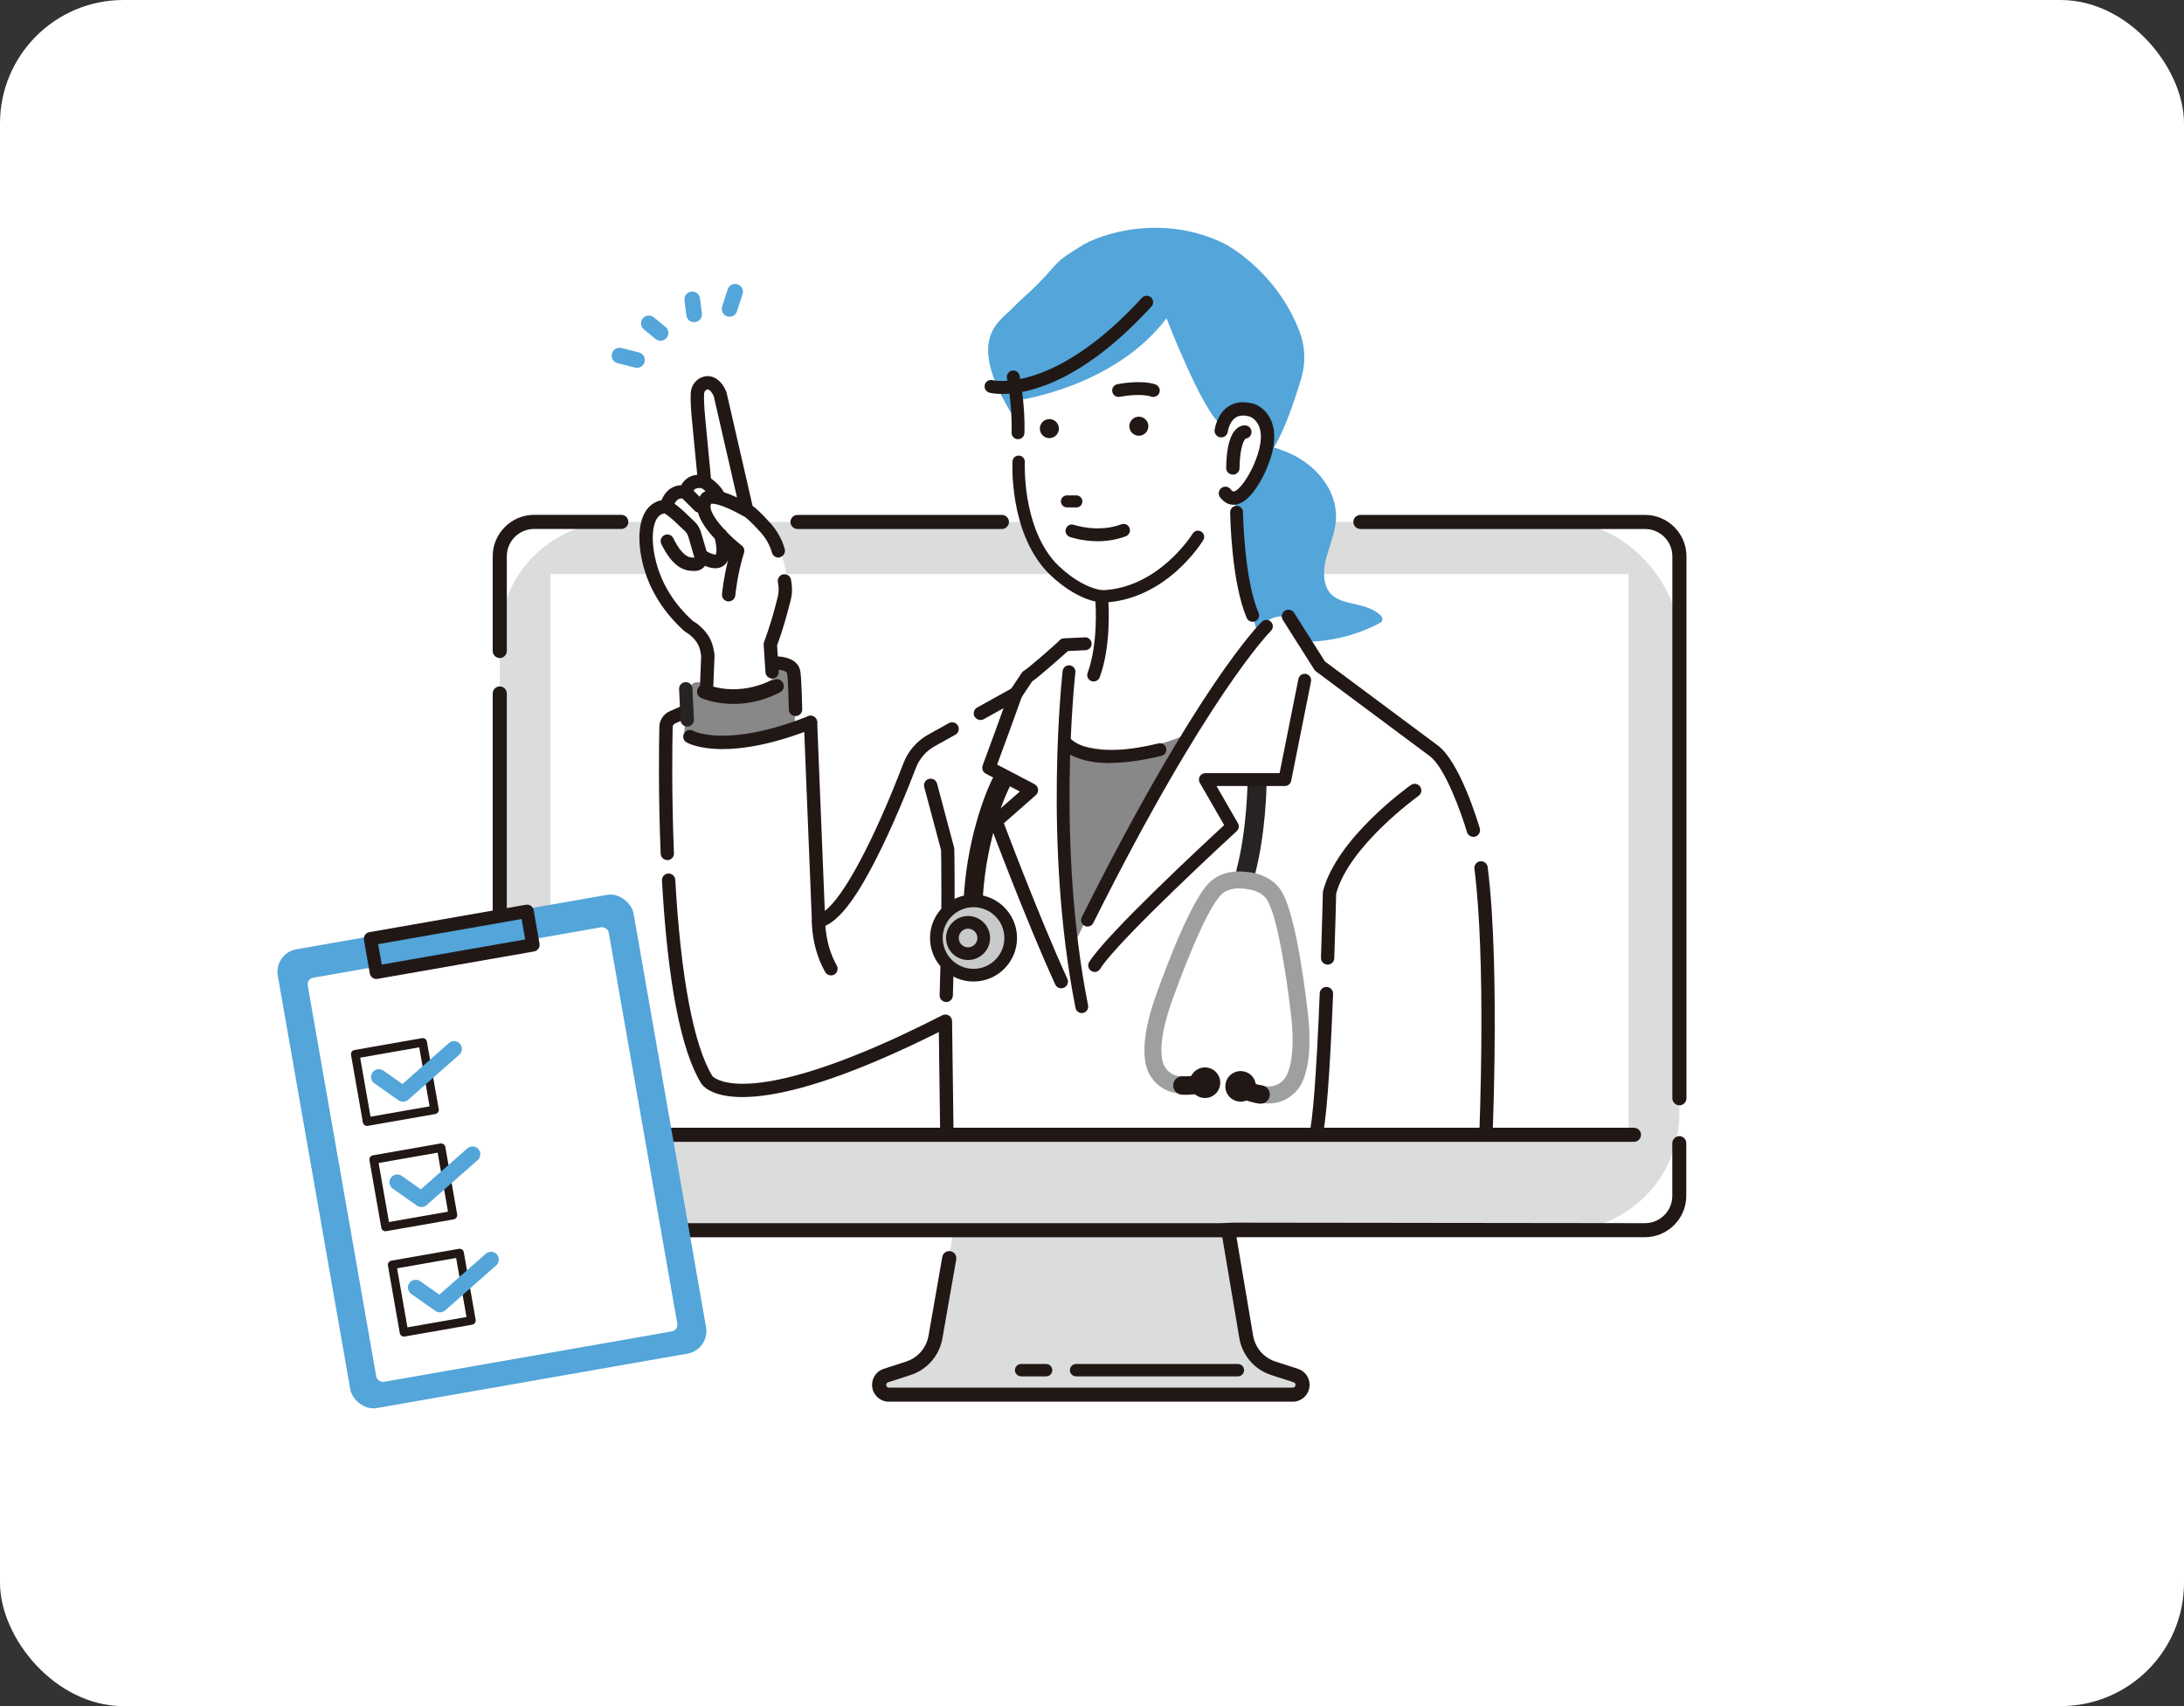 <?xml version="1.0" encoding="UTF-8"?>
<svg id="Layer_2" data-name="Layer 2" xmlns="http://www.w3.org/2000/svg" xmlns:xlink="http://www.w3.org/1999/xlink" viewBox="0 0 384 300">
  <rect x="0" y="0" width="384" height="300" fill="#333333" stroke="none"/>
  <defs>
    <style>
      .cls-1 {
        fill: #53a5da;
      }

      .cls-1, .cls-2, .cls-3, .cls-4, .cls-5, .cls-6, .cls-7, .cls-8, .cls-9 {
        stroke-width: 0px;
      }

      .cls-2 {
        fill: none;
      }

      .cls-3 {
        fill: #211816;
      }

      .cls-4 {
        fill: #888;
      }

      .cls-10 {
        clip-path: url(#clippath);
      }

      .cls-5 {
        fill: #c8c9c9;
      }

      .cls-6 {
        fill: #272322;
      }

      .cls-7 {
        fill: #fff;
      }

      .cls-8 {
        fill: #dbdcdc;
      }

      .cls-9 {
        fill: #9e9f9f;
      }
    </style>
    <clipPath id="clippath">
      <rect class="cls-2" x="102" y="34.09" width="176.12" height="165.13"/>
    </clipPath>
  </defs>
  <g id="_レイヤー_1" data-name="レイヤー 1">
    <rect class="cls-7" width="384" height="300" rx="21.7" ry="21.7"/>
    <g>
      <rect class="cls-8" x="87.87" y="91.78" width="207.4" height="124.55" rx="20.44" ry="20.44"/>
      <g>
        <path class="cls-8" d="M227.84,241.89l-3.93-1.27c-2.51-.81-4.35-2.95-4.79-5.55l-3.35-19.87h-47.92l-3.35,19.87c-.44,2.6-2.28,4.74-4.79,5.55l-3.93,1.27c-.71.23-1.19.89-1.19,1.64,0,.95.77,1.72,1.72,1.72h71.01c.95,0,1.72-.77,1.72-1.72,0-.75-.48-1.41-1.19-1.64Z"/>
        <g>
          <path class="cls-3" d="M217.65,239.84h-28.45c-.6,0-1.09.49-1.09,1.09s.49,1.09,1.09,1.09h28.45c.6,0,1.09-.49,1.09-1.09s-.49-1.09-1.09-1.09Z"/>
          <path class="cls-3" d="M183.93,239.84h-4.39c-.6,0-1.09.49-1.09,1.09s.49,1.09,1.09,1.09h4.39c.6,0,1.09-.49,1.09-1.09s-.49-1.09-1.09-1.09Z"/>
        </g>
      </g>
      <rect class="cls-7" x="96.8" y="100.98" width="189.53" height="98.56"/>
      <rect class="cls-7" x="96.8" y="100.98" width="189.53" height="98.56"/>
      <path class="cls-3" d="M87.87,115.71c.68,0,1.24-.56,1.24-1.24v-16.66c0-2.65,2.15-4.8,4.8-4.8h15.33c.68,0,1.24-.56,1.24-1.24s-.56-1.24-1.24-1.24h-15.33c-4.01,0-7.28,3.27-7.28,7.28v16.66c0,.68.56,1.24,1.24,1.24Z"/>
      <path class="cls-3" d="M289.24,90.54h-50.05c-.68,0-1.24.56-1.24,1.24s.56,1.24,1.24,1.24h50.05c2.65,0,4.8,2.15,4.8,4.8v95.3c0,.68.56,1.24,1.24,1.24s1.24-.56,1.24-1.24v-95.3c0-4.01-3.27-7.28-7.28-7.28Z"/>
      <path class="cls-3" d="M295.27,199.78c-.68,0-1.24.56-1.24,1.24v9.26c0,2.65-2.15,4.8-4.8,4.8l-72.22-.09h-.02l-2.45.09h-120.63c-2.65,0-4.8-2.15-4.8-4.8v-88.34c0-.68-.56-1.24-1.24-1.24s-1.24.56-1.24,1.24v88.34c0,4.01,3.27,7.28,7.28,7.28h121l2.99,17.71c.52,3.07,2.67,5.56,5.63,6.52l3.93,1.27c.2.06.33.25.33.46,0,.27-.22.48-.48.48h-71.01c-.27,0-.48-.22-.48-.48,0-.21.13-.4.33-.46l3.93-1.27c2.96-.96,5.12-3.45,5.63-6.51l2.42-13.83c.06-.33-.02-.66-.21-.93-.19-.27-.47-.45-.8-.51-.33-.06-.65.01-.93.2-.27.19-.45.48-.51.8l-2.42,13.84c-.36,2.15-1.88,3.9-3.95,4.57l-3.93,1.27c-1.23.4-2.05,1.53-2.05,2.82,0,1.63,1.33,2.96,2.96,2.96h71.01c1.63,0,2.96-1.33,2.96-2.96,0-1.29-.82-2.42-2.05-2.82l-3.93-1.27c-2.07-.67-3.59-2.42-3.95-4.57l-2.92-17.3h71.8c4.01,0,7.28-3.27,7.28-7.28v-9.26c0-.68-.56-1.24-1.24-1.24Z"/>
      <path class="cls-3" d="M176.16,90.54h-35.94c-.68,0-1.24.56-1.24,1.24s.56,1.24,1.24,1.24h35.94c.68,0,1.24-.56,1.24-1.24s-.56-1.24-1.24-1.24Z"/>
      <g class="cls-10">
        <g>
          <path class="cls-1" d="M127.92,55.64s-.04-.01-.06-.02c-.72-.23-1.12-1.01-.89-1.73l.98-3.02c.23-.72,1.02-1.13,1.73-.88.72.23,1.12,1.01.88,1.73l-.98,3.02c-.23.7-.97,1.1-1.67.9Z"/>
          <path class="cls-1" d="M121.68,56.61c-.52-.14-.93-.59-1-1.16l-.33-2.63c-.09-.75.44-1.44,1.19-1.54.76-.1,1.44.44,1.54,1.19l.33,2.63c.09.75-.44,1.44-1.19,1.54-.19.02-.37,0-.54-.04Z"/>
          <path class="cls-1" d="M108.56,63.86c-.72-.2-1.15-.94-.97-1.67.19-.74.94-1.18,1.67-1l3.08.78c.75.19,1.18.94,1,1.67-.19.74-.94,1.18-1.67,1l-3.08-.78s-.02,0-.03,0Z"/>
          <path class="cls-1" d="M115.77,59.87c-.18-.05-.35-.14-.51-.26l-2.05-1.68c-.59-.48-.67-1.35-.19-1.94.48-.59,1.35-.67,1.94-.19l2.05,1.68c.59.48.67,1.35.19,1.94-.36.43-.92.6-1.43.46Z"/>
        </g>
        <path class="cls-1" d="M242.86,108.31c-1.2-1.2-2.84-1.67-4.44-2.04-1.47-.34-3.11-.62-4.26-1.68-1.53-1.49-1.55-3.87-1.13-5.82.57-2.62,1.83-5.08,1.88-7.81.08-4.94-3.59-9.12-7.87-11.12-2.64-1.24-5.51-1.84-8.4-2.16-1.03-.49-2.06-.98-3.09-1.46-.38-.18-.76-.37-1.14-.54-.62-.28-1.44.32-1.96.65-.53.34-1.03.73-1.5,1.15-4.29,3.93-4.8,10.04-4.88,15.49-.05,2.94-.16,5.99,1.06,8.75,1.08,2.44,3.11,4.32,5.23,5.86,4.08,2.96,8.99,4.67,14,5.15,5.01.48,10.14-.34,14.72-2.43.55-.25,1.09-.52,1.62-.81.42-.23.48-.83.15-1.16Z"/>
        <path class="cls-1" d="M184.97,47.24c1.7-1.96,2.58-2.31,4.74-3.74,3.99-2.66,15.13-5.9,25.69-.59,0,0,8.92,4.56,13.07,15.33,1.04,2.7,1.14,5.61.3,8.37-2.73,8.96-7,20.99-15.48,17.5l-24.04,3.03s-1.27,2.21-11.27-14.19c-8.26-13.54-2.38-16.24.25-18.97,1.9-1.97,3.49-2.99,6.74-6.74Z"/>
        <path class="cls-7" d="M256.72,138.08s-2.75-6.24-9.48-9.73l-16.23-11.71-4.78-7.92c-.01-.17-2.04-1.3-5.32,2l-.67-2.5-3.2-20.55c.34,0,.71-.22,1.08-.57,1.77-1.27,3.29-4.69,3.29-4.69,3.91-8.66-1.29-10.29-1.29-10.29-4.15-1.18-5.16,2.38-5.36,3.36l-.34-1.04c-3.24-2.75-9.32-18.47-9.32-18.47-9.1,12.03-25.8,14.35-25.8,14.35-.03,2.96-.21,9.75-.21,9.75-.24,12.17,3.82,16.75,3.82,16.75,1.48,5.72,10.34,7.98,10.34,7.98l.04,5.07-.33,3.83s-3.87-1.58-7.61,1.66l-6.33,5.49-5.65,4s-10.73,5.49-11.98,6.99c0,0-12.15,32.18-17.43,28.94l-2.62-33.7s-1.91-2.48-1.66-4.97c0,0,1.18-6.52-4.25-5.52l-.27-2.66c.89-2.33,2.99-9.21,2.99-9.21,1.53-8.76-6.66-14.86-6.66-14.86l-3.55-14.97c-.55-5.88-2.66-7.43-2.66-7.43-4.1-2.33-2.88,4.21-2.88,4.21l1,13.2c-2.88-1.55-2.66,1.66-2.66,1.66-2.4-.62-3.09,1.47-3.09,1.47l-2.01,1.42c-6.99,7.1,4.99,20.52,4.99,20.52,3.44,2.55,3.66,5.32,3.66,5.32l-.2,2.84c-1.16.47-3.45,1.62-2.34,2.98l-.73,3.81s-3.35.15-3.8,2.71c0,0-2.75,29.2,5.49,59.65.56,2.09,4.08,4.72,6.24,4.74,5.62.06,17.62-.75,36.69-12.23l.91,26.63,93.39-3.25s4.27-53.32-3.22-65.05Z"/>
        <path class="cls-3" d="M129,123.93c-.22,0-.44,0-.66-.01-2.98-.11-4.93-.95-5.14-1.05-.33-.15-.59-.42-.72-.76-.13-.34-.12-.71.03-1.05.31-.69,1.12-1,1.81-.69.22.1,5.41,2.31,11.64-.94.32-.17.69-.2,1.04-.09.35.11.64.35.8.67.35.67.09,1.5-.58,1.85-2.63,1.38-5.4,2.07-8.23,2.07ZM123.77,120.54c-.41,0-.8.24-.98.63-.12.26-.13.55-.02.82.1.27.3.48.56.6.08.04,2.06.91,5.03,1.02,3.01.11,5.95-.57,8.74-2.03.52-.27.73-.92.45-1.45-.13-.25-.36-.44-.63-.53-.27-.09-.56-.06-.82.07-6.35,3.32-11.67,1.04-11.89.94-.14-.06-.29-.09-.44-.09Z"/>
        <g>
          <path class="cls-3" d="M198.02,92.22c-.27-.12-.58-.13-.86-.03-4.08,1.55-8.28.11-8.32.1-.58-.21-1.22.09-1.43.67-.1.28-.09.58.04.86.13.27.35.48.63.58.09.03,2.15.77,4.91.77.06,0,.12,0,.18,0,1.7-.02,3.31-.32,4.79-.88.28-.11.5-.31.62-.59.12-.27.13-.58.02-.86-.11-.28-.31-.5-.59-.62Z"/>
          <g>
            <path class="cls-3" d="M184.46,74.11c-.69.02-1.24.6-1.21,1.3.02.69.6,1.24,1.3,1.22.69-.02,1.24-.6,1.22-1.3-.02-.69-.6-1.24-1.3-1.22Z"/>
            <path class="cls-3" d="M184.5,77.04c-.43,0-.83-.16-1.14-.45-.33-.31-.51-.72-.53-1.17-.01-.45.15-.87.45-1.2.31-.33.72-.51,1.17-.53h0c.45-.01.87.15,1.2.45.33.31.51.72.53,1.17.01.45-.15.87-.45,1.2-.31.33-.72.51-1.17.53-.02,0-.04,0-.06,0ZM184.51,74.53s-.02,0-.03,0h0c-.22,0-.43.1-.58.26-.15.16-.23.38-.23.6,0,.22.1.43.26.58.16.15.37.23.6.23.22,0,.43-.1.58-.26.15-.16.23-.38.23-.6,0-.22-.1-.43-.26-.58-.16-.15-.36-.23-.57-.23ZM184.46,74.11h0,0Z"/>
          </g>
          <g>
            <path class="cls-3" d="M200.19,73.69c-.69.02-1.24.6-1.21,1.3.02.69.6,1.24,1.3,1.22.69-.02,1.24-.6,1.22-1.3-.02-.69-.6-1.24-1.3-1.22Z"/>
            <path class="cls-3" d="M200.23,76.62c-.9,0-1.64-.72-1.67-1.62-.03-.92.7-1.7,1.62-1.73h0c.45-.02.87.15,1.2.45.33.31.51.72.53,1.17.01.45-.15.87-.45,1.2-.31.33-.72.51-1.17.53-.02,0-.04,0-.06,0ZM200.23,74.11s-.02,0-.03,0h0c-.46.01-.82.4-.81.86.01.46.4.83.86.81.22,0,.43-.1.58-.26.15-.16.23-.38.23-.6,0-.22-.1-.43-.26-.58-.16-.15-.36-.23-.57-.23ZM200.19,73.69h0,0Z"/>
          </g>
          <path class="cls-3" d="M189.25,89.23h0c.58,0,1.06-.47,1.06-1.06,0-.28-.11-.55-.31-.75s-.46-.31-.75-.31h-1.66s0,0,0,0c-.58,0-1.06.47-1.06,1.05,0,.28.11.55.31.75.2.2.46.31.75.31h1.66Z"/>
        </g>
        <g>
          <path class="cls-3" d="M223.46,73.86c-.97-2.17-2.78-2.79-2.98-2.85,0,0-.02,0-.03,0-1.75-.5-3.26-.34-4.49.47-2.03,1.35-2.38,4-2.4,4.12-.08.64.37,1.22,1.01,1.3.64.08,1.23-.37,1.31-1.01,0-.02.24-1.72,1.38-2.46.62-.41,1.47-.47,2.51-.17.13.05,1.06.44,1.57,1.63.7,1.62.35,4.06-1,7.07-.9,2.02-2.52,4.35-3.41,4.46-.16.02-.34-.11-.55-.39-.39-.51-1.13-.61-1.64-.21-.51.39-.61,1.13-.21,1.64.8,1.04,1.68,1.3,2.36,1.3.11,0,.22,0,.32-.02,2.71-.32,4.87-4.92,5.28-5.83,1.67-3.71,2-6.75.98-9.04Z"/>
          <path class="cls-3" d="M216.77,83.46c.64,0,1.16-.51,1.17-1.15.07-4.06.89-5.02,1.06-5.18.53-.06.98-.48,1.04-1.04.07-.64-.39-1.22-1.04-1.29-.19-.02-.86-.04-1.56.57-1.19,1.04-1.79,3.3-1.85,6.89-.01.65.5,1.18,1.15,1.19,0,0,.01,0,.02,0Z"/>
        </g>
        <path class="cls-3" d="M166.55,206.38c-.3,0-.59-.12-.81-.33-.23-.22-.36-.52-.36-.83l-.31-23.74c-1.81.9-3.58,1.76-5.28,2.55-1.02.48-2.04.94-3.03,1.38-1.37.61-2.74,1.2-4.06,1.74-24.27,10-28.94,4.08-29.4,3.38-3.58-5.82-5.9-17.83-6.91-35.69-.04-.65.46-1.2,1.1-1.24.64-.04,1.2.46,1.24,1.1.97,17.17,3.23,29.11,6.53,34.53.26.28,4.81,4.71,26.55-4.25,1.3-.54,2.65-1.11,4-1.72.98-.43,1.98-.89,2.99-1.37,2.2-1.03,4.52-2.16,6.89-3.37.36-.18.79-.17,1.14.04.35.21.56.58.57.99l.32,24.44c5.04-.12,25.28-.61,45.45-.93,13.6-.22,24.52-.32,32.43-.31,8.54.01,12.47.15,14.36.36.28-6.46,1.31-34.43-.72-50.35-.08-.64.37-1.23,1.02-1.31.64-.08,1.23.37,1.31,1.02,2.32,18.19.69,51.78.67,52.12-.02.46-.32.87-.75,1.04-.34.13-.71.1-1.01-.08-3.8-1.03-58.1-.08-93.89.82,0,0-.02,0-.03,0ZM260.22,205.38s0,0,0,0t0,0ZM260.22,205.37s0,0,0,0c0,0,0,0,0,0ZM125.27,189.26s0,.01.01.02c0,0,0-.01-.01-.02Z"/>
        <path class="cls-3" d="M117.33,151.23c-.63,0-1.14-.49-1.17-1.12-.42-10.21-.3-19.01-.23-22.32.02-1.18.74-2.24,1.81-2.72l1.74-.77c.59-.26,1.28,0,1.55.6.26.59,0,1.28-.6,1.55l-1.74.77c-.25.11-.41.36-.42.63-.07,3.29-.19,12.03.23,22.18.03.65-.48,1.19-1.12,1.22-.02,0-.03,0-.05,0Z"/>
        <path class="cls-3" d="M259.05,147.15c-.51,0-.97-.33-1.12-.84-.9-3.04-3.82-11.37-6.55-13.36l-20-14.89c-.11-.09-.21-.19-.29-.31l-5.54-8.74c-.35-.55-.18-1.27.36-1.62.55-.35,1.27-.18,1.62.36l5.43,8.56,19.81,14.75c3.86,2.81,7.06,13.39,7.41,14.59.18.62-.17,1.27-.79,1.46-.11.03-.22.05-.33.05Z"/>
        <path class="cls-3" d="M143.92,163.12c-.27,0-.54-.09-.75-.27-.26-.21-.41-.52-.42-.86l-1.41-34.92c-.03-.65.48-1.19,1.12-1.22.65-.03,1.19.48,1.22,1.12l1.34,33.2c3.33-2.49,8.55-12.21,13.83-25.98.82-2.13,2.36-3.91,4.36-5.02l3.63-2.02c.57-.31,1.28-.11,1.59.45.31.57.11,1.28-.45,1.59l-3.63,2.02c-1.51.84-2.69,2.19-3.31,3.81-1.35,3.53-4.08,10.33-7.12,16.25-2.47,4.81-6.17,11.27-9.83,11.82-.06,0-.12.01-.17.01Z"/>
        <path class="cls-3" d="M172.38,126.6c-.41,0-.81-.22-1.03-.6-.31-.57-.11-1.28.46-1.59l5.99-3.33,1.84-2.76c.1-.14.22-.27.37-.36.84-.5,4.31-3.55,6.31-5.35.48-.43,1.22-.4,1.66.08.43.48.4,1.22-.08,1.66-.52.47-4.86,4.39-6.43,5.47l-1.86,2.8c-.1.16-.24.28-.41.37l-6.23,3.47c-.18.1-.38.15-.57.15Z"/>
        <path class="cls-3" d="M175.12,145.59c-.33,0-.65-.13-.88-.4-.43-.49-.38-1.23.11-1.65l4.96-4.36-5.98-3.14c-.52-.27-.76-.89-.56-1.44l2.5-6.8,2.24-6.23c.22-.61.89-.93,1.5-.71.61.22.93.89.71,1.5l-2.25,6.24-2.15,5.84,6.58,3.45c.34.18.57.52.62.9.05.38-.1.76-.39,1.02l-6.24,5.49c-.22.2-.5.29-.77.29Z"/>
        <path class="cls-3" d="M186.6,173.79c-.45,0-.87-.25-1.07-.69-5.2-11.39-11.45-28.11-11.51-28.28-.23-.61.08-1.28.69-1.51.61-.23,1.28.08,1.51.69.06.17,6.29,16.81,11.45,28.12.27.59,0,1.28-.58,1.55-.16.07-.32.11-.49.11Z"/>
        <path class="cls-3" d="M166.38,176.19s-.03,0-.04,0c-.65-.02-1.16-.56-1.13-1.21.46-14.52.28-24.25.25-25.5l-2.96-11.09c-.17-.63.21-1.27.83-1.43.63-.17,1.27.21,1.43.83l2.99,11.23c.02.09.04.18.04.27,0,.1.24,10.2-.25,25.77-.02.63-.54,1.14-1.17,1.14Z"/>
        <path class="cls-3" d="M231.27,201.14c-.11,0-.22-.02-.33-.05-.62-.18-.98-.83-.79-1.46.67-2.29,1.34-11.15,1.89-24.96.03-.65.56-1.15,1.22-1.13.65.03,1.15.57,1.13,1.22-.57,14.4-1.24,22.99-1.98,25.52-.15.51-.62.84-1.12.84Z"/>
        <path class="cls-3" d="M233.43,169.62s-.03,0-.04,0c-.65-.02-1.15-.56-1.13-1.21.22-6.47.33-11.43.33-11.47,0-.09.01-.18.04-.27,2.41-9.29,14.9-18.25,15.43-18.63.53-.38,1.26-.25,1.63.28.38.53.25,1.26-.28,1.63-.12.09-12.2,8.76-14.48,17.18-.02.85-.13,5.48-.33,11.36-.02.63-.54,1.13-1.17,1.13Z"/>
        <g>
          <path class="cls-6" d="M219.04,154.98c-.14,0-.28-.02-.43-.06-.89-.24-1.43-1.15-1.19-2.05,1.81-6.89,1.92-14.97,1.92-15.05.01-.92.77-1.67,1.69-1.66.93,0,1.67.77,1.66,1.69,0,.35-.11,8.57-2.03,15.87-.2.75-.88,1.25-1.62,1.25Z"/>
          <g>
            <path class="cls-9" d="M230.06,179.16c-.19-1.84-1.95-18.06-4.76-22.47-.33-.58-1.98-3.05-6.26-3.39-3.97-.44-6.02,1.47-6.45,1.94-3.73,3.66-9.1,19.06-9.71,20.83-3.02,9.12-1.14,12.47-.47,13.31,1.08,1.65,2.57,2.44,4.04,2.77,1.52.34,3.02.2,4,.02.27.21.6.37.95.45.09.02.17.03.26.04.65.07,1.29-.11,1.8-.51.51-.41.83-.99.91-1.64h0c.15-1.34-.82-2.55-2.15-2.71-.65-.07-1.29.11-1.8.51-.32.26-.57.58-.73.95-.42.07-.94.12-1.49.1-1.56-.06-2.65-.6-3.32-1.67-.08-.12-.07-.13-.15-.21-.2-.33-1.52-2.93.98-10.46,1.58-4.58,6.26-17.05,8.99-19.67.06-.06.05-.04.1-.11.05-.05.96-1.04,3.09-1.03.09.02.19.03.28.03.25,0,.48.02.7.04.24.03.5.07.77.13.1.02.19.03.29.03,2.07.48,2.74,1.64,2.76,1.67.03.08.04.09.09.16,2.06,3.17,3.82,16.38,4.32,21.18.74,7.92-1.13,10.15-1.4,10.43-.1.05-.09.07-.19.17-.9.89-2.08,1.18-3.61.88-.55-.11-1.04-.28-1.44-.43-.19-1.03-1.04-1.87-2.13-1.99-.65-.07-1.29.11-1.8.51-.51.41-.83.99-.91,1.64h0c-.14,1.25.69,2.39,1.89,2.66.09.02.17.03.26.04.45.05.89-.02,1.29-.21.52.23,1.21.48,1.99.65,1.92.43,4.42.42,6.47-1.56.85-.66,3.44-3.51,2.54-13.09Z"/>
            <path class="cls-3" d="M220.79,191.44c-.23,1.47-1.6,2.47-3.07,2.24-1.47-.23-2.47-1.6-2.24-3.07.23-1.47,1.6-2.47,3.07-2.24,1.47.23,2.47,1.6,2.24,3.07Z"/>
            <path class="cls-3" d="M214.52,190.8c-.23,1.47-1.6,2.47-3.07,2.24-1.47-.23-2.47-1.6-2.24-3.07.23-1.47,1.6-2.47,3.07-2.24,1.47.23,2.47,1.6,2.24,3.07Z"/>
            <path class="cls-3" d="M207.64,192.46c-.84-.13-1.45-.9-1.36-1.76.09-.89.88-1.54,1.77-1.45.04,0,1.42.11,3.4-.42.87-.23,1.75.28,1.98,1.15.23.87-.28,1.75-1.15,1.98-2.57.69-4.35.54-4.55.52-.03,0-.06,0-.09-.01Z"/>
            <path class="cls-3" d="M221.27,194.04c-.57-.09-2.39-.43-3.58-1.28-.73-.52-.9-1.53-.38-2.26.52-.73,1.53-.9,2.26-.38.5.35,1.64.64,2.29.73.01,0,.02,0,.03,0,.87.14,1.48.94,1.36,1.82-.12.89-.93,1.51-1.82,1.39-.03,0-.08-.01-.16-.02Z"/>
          </g>
        </g>
        <g>
          <path class="cls-5" d="M164.67,164.65c-.41,4.13,3.04,7.58,7.17,7.17,3.06-.3,5.53-2.78,5.83-5.83.41-4.13-3.04-7.58-7.17-7.17-3.06.3-5.53,2.78-5.83,5.83Z"/>
          <path class="cls-3" d="M171.17,172.59c-4.22,0-7.65-3.43-7.65-7.65s3.43-7.65,7.65-7.65,7.65,3.43,7.65,7.65-3.43,7.65-7.65,7.65ZM171.17,159.52c-2.99,0-5.42,2.43-5.42,5.42s2.43,5.42,5.42,5.42,5.42-2.43,5.42-5.42-2.43-5.42-5.42-5.42Z"/>
        </g>
        <g>
          <path class="cls-5" d="M167.49,164.84c-.31,1.89,1.3,3.5,3.19,3.19,1.14-.19,2.06-1.11,2.25-2.25.31-1.89-1.3-3.5-3.19-3.19-1.14.19-2.06,1.11-2.25,2.25Z"/>
          <path class="cls-3" d="M170.21,168.81c-2.14,0-3.87-1.74-3.87-3.87s1.74-3.87,3.87-3.87,3.87,1.74,3.87,3.87-1.74,3.87-3.87,3.87ZM170.21,163.3c-.91,0-1.64.74-1.64,1.64s.74,1.64,1.64,1.64,1.64-.74,1.64-1.64-.74-1.64-1.64-1.64Z"/>
        </g>
        <path class="cls-3" d="M171.17,158.97s-.08,0-.12,0c-.92-.06-1.62-.86-1.56-1.78.76-11.09,4.43-19.35,5.3-20.8.48-.79,1.5-1.05,2.3-.57.79.48,1.05,1.5.57,2.3-.65,1.09-4.12,8.82-4.83,19.3-.06.88-.8,1.56-1.67,1.56Z"/>
        <path class="cls-3" d="M146.1,171.51c-.41,0-.81-.21-1.02-.6-2.45-4.35-2.34-8.81-2.33-8.99.02-.65.56-1.15,1.21-1.13.65.02,1.15.56,1.13,1.21h0s-.09,4.01,2.03,7.77c.32.56.12,1.28-.45,1.6-.18.1-.38.15-.57.15Z"/>
        <path class="cls-3" d="M192.63,105.79c-4.79-1.1-8.59-5.31-8.76-5.5-6.38-7.07-5.88-18.66-5.85-19.15.03-.6.54-1.06,1.14-1.03.6.03,1.06.54,1.03,1.14h0s-.13,2.85.47,6.44c.55,3.25,1.83,7.83,4.82,11.14.04.05,3.96,4.37,8.38,4.97.54.07.94.53.94,1.08h0l-2.18.91Z"/>
        <path class="cls-3" d="M193.72,105.97c-.59,0-1.07-.47-1.09-1.06-.02-.6.45-1.1,1.05-1.12,10.02-.31,15.96-9.86,16.02-9.96.31-.51.98-.68,1.5-.36.51.31.68.98.37,1.49-.26.44-6.59,10.66-17.81,11.01-.01,0-.02,0-.03,0Z"/>
        <path class="cls-3" d="M176.29,69.28c-1.41,0-2.22-.2-2.34-.24-.6-.16-.96-.78-.8-1.39.16-.6.78-.96,1.38-.8.15.04,10.74,2.45,26.25-14.48.42-.46,1.14-.49,1.6-.07.46.42.49,1.14.07,1.6-12.42,13.56-21.96,15.37-26.16,15.37Z"/>
        <path class="cls-3" d="M178.99,77.23s-.03,0-.04,0c-.62-.02-1.11-.54-1.09-1.17.16-4.63-.8-9.51-.81-9.56-.12-.61.27-1.21.89-1.33.61-.12,1.21.27,1.33.89.04.21,1.02,5.18.85,10.08-.02.61-.52,1.09-1.13,1.09Z"/>
        <path class="cls-3" d="M202.78,69.8c-.12,0-.24-.02-.36-.06-1.67-.56-4.55-.16-5.52.03-.61.13-1.21-.27-1.33-.88-.13-.61.27-1.21.88-1.33.17-.03,4.1-.83,6.69.03.59.2.91.84.72,1.43-.16.47-.6.77-1.07.77Z"/>
        <path class="cls-3" d="M220.25,109.34c-.44,0-.85-.26-1.04-.68-2.72-6.29-2.91-18.07-2.92-18.57,0-.62.49-1.14,1.11-1.15,0,0,.01,0,.02,0,.62,0,1.12.5,1.13,1.11,0,.12.19,11.83,2.74,17.7.25.57-.02,1.24-.59,1.49-.15.06-.3.09-.45.09Z"/>
        <path class="cls-3" d="M192.29,119.83c-.13,0-.27-.02-.4-.07-.58-.22-.88-.87-.66-1.46,1.88-5.02,1.4-12.17,1.39-12.24-.04-.62.42-1.16,1.05-1.21.63-.04,1.16.42,1.21,1.05.02.31.53,7.71-1.53,13.2-.17.45-.6.73-1.06.73Z"/>
        <path class="cls-3" d="M187.14,114.5c-.6,0-1.1-.47-1.13-1.08-.03-.62.45-1.15,1.08-1.18l3.66-.17c.63-.03,1.15.45,1.18,1.08.03.62-.45,1.15-1.08,1.18l-3.66.17s-.03,0-.05,0Z"/>
        <path class="cls-4" d="M189.8,164.11s-4.58,11.21-3.16-34.27c0,0,8.82,4.99,21.96-.67,0,0-13.14,22.63-18.8,34.94Z"/>
        <path class="cls-3" d="M195.15,134.18c-2.34,0-4.33-.34-5.97-1.01-2.81-1.15-1.07-1.07-2.21-2.34l.73-1.56v-.03s2.25,4.8,15.98,1.48c.61-.15,1.22.23,1.36.83.15.61-.23,1.22-.83,1.36-3.43.83-6.46,1.24-9.06,1.24Z"/>
        <path class="cls-3" d="M190.21,178.14c-.53,0-1-.37-1.11-.91-5.71-28.79-2.29-58.95-2.26-59.25.07-.62.64-1.06,1.25-.99.62.07,1.06.63.99,1.25-.03.3-3.41,30.11,2.23,58.55.12.61-.28,1.21-.89,1.33-.07.01-.15.02-.22.02Z"/>
        <path class="cls-3" d="M191.21,162.92c-.17,0-.34-.04-.5-.12-.56-.28-.79-.96-.51-1.52,20.32-40.63,31.21-51.52,31.67-51.96.45-.44,1.16-.43,1.6.02.44.45.43,1.16-.02,1.6h0c-.11.11-11.14,11.18-31.23,51.36-.2.4-.6.63-1.01.63Z"/>
        <path class="cls-3" d="M192.46,170.9c-.2,0-.41-.05-.59-.17-.53-.33-.69-1.03-.37-1.56,3-4.84,20.07-20.7,23.74-24.08l-4.29-7.45c-.2-.35-.2-.78,0-1.13.2-.35.58-.56.98-.56h13.05l3.31-16.56c.12-.61.72-1.01,1.33-.89.61.12,1.01.72.89,1.33l-3.49,17.47c-.11.53-.57.91-1.11.91h-12.02l3.77,6.54c.26.46.17,1.04-.22,1.4-.21.19-20.88,19.17-24.01,24.22-.21.35-.58.54-.96.54Z"/>
      </g>
      <path class="cls-3" d="M287.29,198.3H97.76c-.68,0-1.24.56-1.24,1.24s.56,1.24,1.24,1.24h189.53c.68,0,1.24-.56,1.24-1.24s-.56-1.24-1.24-1.24Z"/>
      <rect class="cls-1" x="54.74" y="161.53" width="63.5" height="81.9" rx="4.02" ry="4.02" transform="translate(-33.65 17.96) rotate(-9.94)"/>
      <rect class="cls-7" x="59.72" y="166.95" width="53.74" height="72.14" rx="1.17" ry="1.17" transform="translate(-33.74 17.99) rotate(-9.94)"/>
      <g>
        <path class="cls-3" d="M76.53,195.89l-11.86,2.08c-.41.07-.8-.2-.87-.61l-2.08-11.86c-.07-.41.2-.8.61-.87l11.86-2.08c.41-.07.8.2.87.61l2.08,11.86c.07.41-.2.8-.61.87ZM65.15,196.36l10.38-1.82-1.82-10.38-10.38,1.82,1.82,10.38Z"/>
        <path class="cls-1" d="M71.09,193.7c-.35.06-.72-.01-1.03-.23l-4.24-2.98c-.62-.44-.77-1.29-.33-1.91.44-.62,1.29-.77,1.91-.33l3.36,2.36,8.17-7.2c.57-.5,1.44-.45,1.94.12.5.57.45,1.44-.12,1.94l-8.98,7.91c-.19.17-.43.28-.67.32Z"/>
      </g>
      <g>
        <path class="cls-3" d="M79.77,214.41l-11.86,2.08c-.41.07-.8-.2-.87-.61l-2.08-11.86c-.07-.41.2-.8.61-.87l11.86-2.08c.41-.07.8.2.87.61l2.08,11.86c.07.41-.2.8-.61.87ZM68.39,214.88l10.38-1.82-1.82-10.38-10.38,1.82,1.82,10.38Z"/>
        <path class="cls-1" d="M74.33,212.22c-.35.06-.72-.01-1.03-.23l-4.24-2.98c-.62-.44-.77-1.29-.33-1.91.44-.62,1.29-.77,1.91-.33l3.36,2.36,8.17-7.2c.57-.5,1.44-.45,1.94.12.5.57.45,1.44-.12,1.94l-8.98,7.91c-.19.17-.43.28-.67.32Z"/>
      </g>
      <g>
        <path class="cls-3" d="M83.02,232.93l-11.86,2.08c-.41.07-.8-.2-.87-.61l-2.08-11.86c-.07-.41.2-.8.61-.87l11.86-2.08c.41-.07.8.2.87.61l2.08,11.86c.07.41-.2.8-.61.87ZM71.64,233.4l10.38-1.82-1.82-10.38-10.38,1.82,1.82,10.38Z"/>
        <path class="cls-1" d="M77.58,230.74c-.35.06-.72-.01-1.03-.23l-4.24-2.98c-.62-.44-.77-1.29-.33-1.91.44-.62,1.29-.77,1.91-.33l3.36,2.36,8.17-7.2c.57-.5,1.44-.45,1.94.12s.45,1.44-.12,1.94l-8.98,7.91c-.19.17-.43.28-.67.32Z"/>
      </g>
      <path class="cls-3" d="M93.91,167.3l-27.53,4.82c-.64.11-1.25-.31-1.36-.95l-1.03-5.9c-.11-.64.31-1.25.95-1.36l27.53-4.82c.64-.11,1.25.31,1.36.95l1.03,5.9c.11.64-.31,1.25-.95,1.36ZM67.12,169.61l25.22-4.42-.63-3.59-25.22,4.42.63,3.59Z"/>
      <path class="cls-4" d="M120.92,122.35l-.63,6.58s5.62,4.23,19.43-.92l.17-7.15s-.48-6.54-4.48-4.27l.49,4.27s-6.73,2.22-11.69-.22c0,0-2.79-2.36-3.29,1.72Z"/>
      <g>
        <path class="cls-3" d="M137.17,97.96c.62-.18.98-.83.8-1.45-.47-1.65-1.33-3.2-2.48-4.48-1.69-1.89-2.64-2.7-3.17-3.08l-4.57-19.91c-.01-.05-.03-.1-.05-.15-.62-1.64-2.14-3.17-4.01-2.65-1.27.35-2.17,1.5-2.24,2.86-.06,1.09.01,2.71.22,4.83l.92,9.56c-.46.04-.97.15-1.46.42-.43.24-.96.66-1.35,1.41-.45,0-1,.1-1.55.39-.84.43-1.48,1.19-1.92,2.25-.52.09-1.18.32-1.81.83-1.19.96-1.87,2.55-2.04,4.75-.06.62-.79,9.56,7.77,17.35.23.21.48.35.67.47.11.06.21.12.26.17,1.77,1.44,1.93,2.51,2.12,3.85l-.2,5.11c-.03.65.48,1.19,1.12,1.22.02,0,.03,0,.05,0,.63,0,1.15-.49,1.17-1.13l.21-5.21c0-.07,0-.14-.01-.21v-.07c-.23-1.56-.49-3.33-2.98-5.36-.2-.16-.4-.28-.56-.38-.11-.06-.22-.13-.27-.17-3.26-2.96-5.43-6.44-6.45-10.35-.77-2.93-.57-5.01-.56-5.03,0-.01,0-.02,0-.04.11-1.48.51-2.55,1.14-3.09.35-.3.72-.37.92-.39.35.21,1.21.81,2.56,2.16.22.22.42.4.61.57.51.46.76.7.97,1.27l1.09,3.76c-.77.04-2.03,0-3.71-3.41-.29-.58-.99-.82-1.57-.53-.58.29-.82.99-.53,1.57,1.99,4.03,3.95,4.72,5.65,4.72.11,0,.23,0,.34,0,.67-.03,1.28-.36,1.69-.9.55.24,1.18.43,1.81.43.49,0,.98-.12,1.41-.42.38-.26.65-.62.83-1.02-.79,3.13-1.06,5.85-1.07,5.99-.06.64.41,1.22,1.06,1.28.04,0,.08,0,.11,0,.6,0,1.11-.45,1.17-1.06,0-.04.38-3.86,1.53-7.48.15-.47,0-.98-.39-1.28-.87-.68-1.8-1.52-2.65-2.4-.11-.22-.28-.4-.48-.51-1.62-1.77-2.77-3.59-2.24-4.44.34-.04,1.78-.01,5.69,2.19,0,0,.01,0,.02,0,0,0,0,0,.01,0,.19.1.95.59,3,2.87.91,1.02,1.59,2.25,1.97,3.56.18.62.83.98,1.45.8ZM123.8,69.22c.02-.35.23-.65.52-.73.51-.14,1.03.85,1.17,1.16l4.09,17.82c-.85-.4-1.63-.71-2.32-.93-.53-1.04-1.61-1.95-2.25-2.42l-1-10.43c-.24-2.49-.25-3.81-.21-4.47ZM122.27,85.96c.37-.21.88-.15,1.14-.1.2.14.43.31.66.5-.52.21-.79.54-.93.78-.05.07-.09.14-.13.21l-1.07-1.07c.14-.22.27-.29.33-.33ZM128.28,97.43c.01-.08.02-.16.03-.25.01,0,.02.02.03.03-.02.07-.04.15-.06.22ZM125.68,94.72c.5,2.09.22,2.7.17,2.79-.24.06-.96-.18-1.62-.58l-.99-3.39s-.01-.04-.02-.06c-.4-1.16-1.02-1.72-1.62-2.26-.16-.15-.34-.31-.53-.5-1.08-1.07-1.9-1.74-2.47-2.15.19-.38.43-.64.69-.79.26-.14.51-.15.68-.13l2.16,2.15c.17.17.37.27.58.31.44,1.59,1.67,3.23,2.95,4.6Z"/>
        <path class="cls-3" d="M139.08,101.94c-.11-.64-.72-1.06-1.36-.95-.64.11-1.06.72-.95,1.36.28,1.57.1,2.22-.29,3.64-.08.3-.17.62-.26.98-.74,2.89-1.87,5.9-1.88,5.93-.06.16-.08.32-.07.49l.32,4.82c.04.62.56,1.1,1.17,1.1.03,0,.05,0,.08,0,.65-.04,1.14-.6,1.09-1.25l-.3-4.57c.29-.79,1.2-3.36,1.86-5.93.09-.35.17-.66.25-.94.43-1.56.71-2.58.34-4.67Z"/>
      </g>
      <path class="cls-3" d="M128.35,123.77c-2.97-.11-4.94-.97-5.08-1.04-.62-.28-.89-1-.61-1.62.28-.61,1-.89,1.61-.61.22.1,5.48,2.35,11.76-.94.6-.31,1.34-.08,1.65.52.31.6.08,1.34-.52,1.65-3.31,1.73-6.39,2.13-8.81,2.04Z"/>
      <path class="cls-3" d="M139.87,125.91c-.64,0-1.16-.51-1.17-1.15-.03-1.42-.14-5.3-.3-6.27,0-.02,0-.04,0-.06-.05-.45-1.17-.67-1.8-.67h-.01c-.64,0-1.17-.52-1.17-1.16,0-.65.51-1.17,1.16-1.18,1.42,0,3.9.55,4.15,2.74.21,1.34.31,6.03.32,6.56.01.65-.5,1.18-1.15,1.2,0,0-.02,0-.03,0Z"/>
      <path class="cls-6" d="M120.83,127.76c-.62,0-1.14-.49-1.17-1.12l-.26-5.46c-.03-.65.47-1.2,1.12-1.23.65-.03,1.2.47,1.23,1.12l.26,5.46c.03.65-.47,1.2-1.12,1.23-.02,0-.04,0-.06,0Z"/>
      <path class="cls-3" d="M127.05,131.72c-4.24,0-6.2-1.09-6.34-1.18-.56-.33-.75-1.05-.42-1.6.32-.56,1.04-.74,1.59-.43.11.06,5.96,3.07,20.2-2.57.6-.24,1.28.06,1.52.66.24.6-.06,1.28-.66,1.52-7.11,2.82-12.32,3.6-15.89,3.6Z"/>
    </g>
  </g>
</svg>